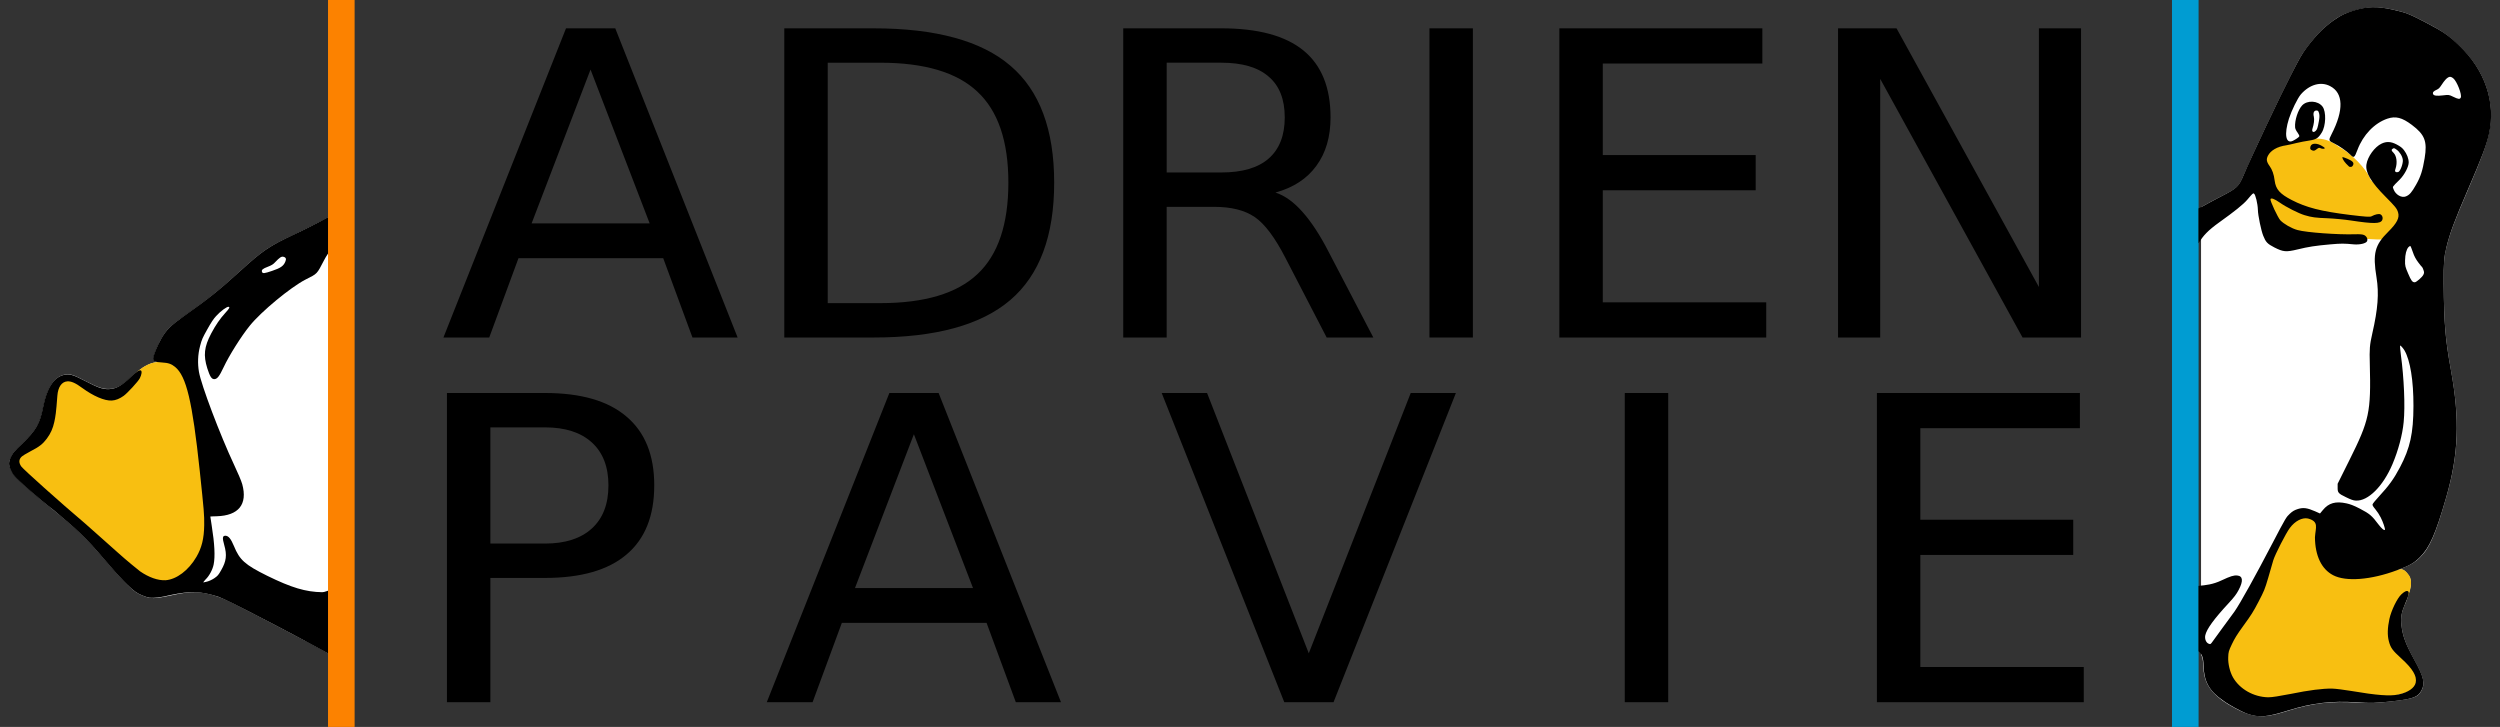 <?xml version="1.0" encoding="UTF-8" standalone="no"?>
<!-- Created with Inkscape (http://www.inkscape.org/) -->

<svg
   xmlns:dc="http://purl.org/dc/elements/1.1/"
   xmlns:cc="http://creativecommons.org/ns#"
   xmlns:rdf="http://www.w3.org/1999/02/22-rdf-syntax-ns#"
   xmlns:svg="http://www.w3.org/2000/svg"
   xmlns="http://www.w3.org/2000/svg"
   xmlns:sodipodi="http://sodipodi.sourceforge.net/DTD/sodipodi-0.dtd"
   xmlns:inkscape="http://www.inkscape.org/namespaces/inkscape"
   width="282"
   height="82"
   id="svg2"
   version="1.1"
   inkscape:version="0.48.5 r10040"
   sodipodi:docname="logo.svg">
  <rect width="100%" height="100%" fill="#333333" stroke="none"/>
  <defs
     id="defs4" />
  <sodipodi:namedview
     id="base"
     pagecolor="#ffffff"
     bordercolor="#666666"
     borderopacity="1.0"
     inkscape:pageopacity="0.0"
     inkscape:pageshadow="2"
     inkscape:zoom="2.8"
     inkscape:cx="166.32342"
     inkscape:cy="36.095115"
     inkscape:document-units="px"
     inkscape:current-layer="layer1"
     showgrid="false"
     inkscape:window-width="1600"
     inkscape:window-height="842"
     inkscape:window-x="1436"
     inkscape:window-y="468"
     inkscape:window-maximized="1"
     fit-margin-top="0"
     fit-margin-left="1"
     fit-margin-right="1"
     fit-margin-bottom="0" />
  <g
     inkscape:label="Calque 1"
     inkscape:groupmode="layer"
     id="layer1"
     transform="translate(5.4187196e-7,-970.362)">
    <g
       id="g3959"
       transform="matrix(1.242,0,0,1.196,-74.468,-188.464)">
      <g
         transform="translate(-32.425,927.825)"
         style="font-size:40px;font-style:normal;font-weight:normal;line-height:90%;letter-spacing:10.33px;word-spacing:0px;fill:#000000;fill-opacity:1;stroke:none;font-family:Sans"
         id="flowRoot2985">
        <path
           d="m 146.016,47.652 -5.352,14.512 10.723,0 -5.371,-14.512 m -2.227,-3.887 4.473,0 11.113,29.16 -4.102,0 -2.656,-7.48 -13.145,0 -2.656,7.48 -4.16,0 11.133,-29.16"
           style="letter-spacing:0px"
           id="path3989"
           inkscape:connector-curvature="0" />
        <path
           d="m 167.559,47.007 0,22.676 4.766,0 c 4.023,3e-6 6.966,-0.911 8.828,-2.734 1.875,-1.823 2.812,-4.701 2.812,-8.633 -2e-5,-3.906 -0.938,-6.764 -2.812,-8.574 -1.862,-1.823 -4.805,-2.734 -8.828,-2.734 l -4.766,0 m -3.945,-3.242 8.105,0 c 5.651,2.9e-5 9.798,1.178 12.441,3.535 2.643,2.344 3.965,6.016 3.965,11.016 -3e-5,5.026 -1.328,8.717 -3.984,11.074 -2.656,2.357 -6.797,3.535 -12.422,3.535 l -8.105,0 0,-29.16"
           style="letter-spacing:0px"
           id="path3991"
           inkscape:connector-curvature="0" />
        <path
           d="m 208.223,59.253 c 0.846,0.286 1.667,0.898 2.461,1.836 0.807,0.938 1.615,2.227 2.422,3.867 l 4.004,7.969 -4.238,0 -3.73,-7.48 c -0.964,-1.953 -1.901,-3.249 -2.812,-3.887 -0.898,-0.638 -2.129,-0.957 -3.691,-0.957 l -4.297,0 0,12.324 -3.945,0 0,-29.16 8.906,0 c 3.333,2.9e-5 5.82,0.697 7.461,2.09 1.641,1.393 2.461,3.496 2.461,6.309 -3e-5,1.836 -0.43,3.359 -1.289,4.57 -0.846,1.211 -2.083,2.051 -3.711,2.52 m -9.883,-12.246 0,10.352 4.961,0 c 1.901,1.5e-5 3.333,-0.436 4.297,-1.309 0.977,-0.885 1.465,-2.181 1.465,-3.887 -2e-5,-1.706 -0.488,-2.988 -1.465,-3.848 -0.964,-0.872 -2.396,-1.309 -4.297,-1.309 l -4.961,0"
           style="letter-spacing:0px"
           id="path3993"
           inkscape:connector-curvature="0" />
        <path
           d="m 222.207,43.765 3.945,0 0,29.16 -3.945,0 0,-29.16"
           style="letter-spacing:0px"
           id="path3995"
           inkscape:connector-curvature="0" />
        <path
           d="m 234.004,43.765 18.438,0 0,3.32 -14.492,0 0,8.633 13.887,0 0,3.32 -13.887,0 0,10.566 14.844,0 0,3.32 -18.789,0 0,-29.16"
           style="letter-spacing:0px"
           id="path3997"
           inkscape:connector-curvature="0" />
        <path
           d="m 259.316,43.765 5.312,0 12.93,24.395 0,-24.395 3.828,0 0,29.16 -5.312,0 -12.93,-24.395 0,24.395 -3.828,0 0,-29.16"
           style="letter-spacing:0px"
           id="path3999"
           inkscape:connector-curvature="0" />
      </g>
      <g
         transform="translate(-30.657,916.713)"
         style="font-size:40px;font-style:normal;font-weight:normal;line-height:125%;letter-spacing:0px;word-spacing:0px;fill:#000000;fill-opacity:1;stroke:none;font-family:Sans"
         id="flowRoot3005">
        <path
           d="m 135.152,92.514 0,10.957 4.961,0 c 1.836,1e-5 3.255,-0.475 4.258,-1.426 1.003,-0.951 1.504,-2.305 1.504,-4.063 -2e-5,-1.745 -0.501,-3.092 -1.504,-4.043 -1.003,-0.95 -2.422,-1.426 -4.258,-1.426 l -4.961,0 m -3.945,-3.242 8.906,0 c 3.268,2.9e-5 5.736,0.742 7.402,2.227 1.68,1.471 2.52,3.633 2.52,6.484 -3e-5,2.878 -0.84,5.052 -2.52,6.523 -1.667,1.471 -4.134,2.207 -7.402,2.207 l -4.961,0 0,11.719 -3.945,0 0,-29.16"
           style="letter-spacing:11.1px"
           id="path4002"
           inkscape:connector-curvature="0" />
        <path
           d="m 173.616,93.159 -5.352,14.512 10.723,0 -5.371,-14.512 m -2.227,-3.887 4.473,0 11.113,29.16 -4.102,0 -2.656,-7.48 -13.145,0 -2.656,7.48 -4.16,0 11.133,-29.16"
           style="letter-spacing:11.1px"
           id="path4004"
           inkscape:connector-curvature="0" />
        <path
           d="m 207.255,118.432 -11.133,-29.16 4.121,0 9.238,24.551 9.258,-24.551 4.102,0 -11.113,29.16 -4.473,0"
           style="letter-spacing:11.1px"
           id="path4006"
           inkscape:connector-curvature="0" />
        <path
           d="m 238.179,89.272 3.945,0 0,29.16 -3.945,0 0,-29.16"
           style="letter-spacing:11.1px"
           id="path4008"
           inkscape:connector-curvature="0" />
        <path
           d="m 261.076,89.272 18.438,0 0,3.32 -14.492,0 0,8.633 13.887,0 0,3.32 -13.887,0 0,10.566 14.844,0 0,3.32 -18.789,0 0,-29.16"
           style="letter-spacing:11.1px"
           id="path4010"
           inkscape:connector-curvature="0" />
      </g>
    </g>
    <rect
       style="fill:#009cd2;fill-opacity:1;fill-rule:nonzero;stroke:none"
       id="rect3013-0"
       width="3"
       height="82"
       x="245"
       y="970.362" />
    <g
       id="g3953"
       transform="matrix(1.002,0,0,1.004,-49.446,4.845)">
      <path
         inkscape:connector-curvature="0"
         id="path3944"
         d="m 86.813,985.807 c -1.318,0.742 -3.062,1.618 -4.469,2.281 -2.638,1.213 -3.444,1.753 -5.844,3.938 -2.335,2.144 -3.592,3.175 -6.438,5.188 -1.443,1.003 -1.954,1.473 -2.5,2.438 -0.485,0.818 -0.957,2.066 -0.938,2.344 0.032,0.195 0.144,0.28 0.438,0.344 -0.053,0.017 -0.096,0.031 -0.125,0.031 -0.549,0.056 -1.33,0.396 -2,0.969 -0.018,0.01 -0.013,0.025 -0.031,0.031 -0.19,0.109 -0.447,0.328 -0.812,0.688 -1.042,0.974 -1.661,1.302 -2.469,1.312 -0.69,0.013 -1.221,-0.145 -2.625,-0.875 -1.45,-0.755 -1.81,-0.868 -2.438,-0.719 -1.113,0.253 -1.901,1.487 -2.312,3.563 -0.366,1.875 -0.774,2.623 -2.344,4.125 -0.863,0.829 -1.025,1.005 -1.25,1.437 -0.17,0.328 -0.272,0.593 -0.281,0.781 -0.012,0.395 0.292,1.026 0.656,1.469 0.423,0.473 2.706,2.515 4.406,3.875 2.625,2.124 3.528,2.994 5.688,5.5 1.922,2.219 2.748,3.102 3.5,3.656 0.356,0.259 1.189,0.608 1.625,0.656 0.512,0.073 1.079,0 2.375,-0.281 2.285,-0.506 3.357,-0.488 5.281,0.156 0.721,0.242 1.35,0.54 6.438,3.187 3.088,1.607 5.804,3.056 6.031,3.219 0.217,0.149 0.333,0.316 0.438,0.5 l 0,-49.813 z"
         style="fill:#ffffff;fill-opacity:1" />
      <g
         transform="translate(17.932,924.611)"
         id="g3932">
        <path
           style="fill:#f8bf11"
           id="path3887"
           d="m 33.029,88.866 c 1.525,1.95 5.577,5.537 7.113,6.584 0.862,1.027 7.236,6.491 8.906,7.36 3.39,-0.466 5.182,-2.912 5.887,-5.964 -0.493,-6.592 0.521,-14.365 -4.081,-19.618 -0.727,-0.015 -1.604,0.512 -1.88,0.533 -0.555,0.05 -1.317,0.388 -1.985,0.958 -0.698,0.595 -1.458,1.373 -2.498,2.541 -1.364,0.992 -3.457,-1.634 -5.829,-1.629 -1.752,1.707 -3.237,7.393 -5.633,9.235 z"
           inkscape:connector-curvature="0" />
        <path
           inkscape:connector-curvature="0"
           style="fill:#000000"
           d="m 68.562,61.344 c -1.282,0.712 -2.869,1.515 -4.188,2.125 -2.628,1.226 -3.442,1.782 -5.844,3.969 -2.342,2.135 -3.593,3.151 -6.438,5.156 -1.439,1.019 -1.944,1.511 -2.5,2.469 -0.479,0.825 -0.966,2.033 -0.938,2.312 0.031,0.289 0.239,0.365 0.969,0.406 0.763,0.042 1.086,0.169 1.5,0.5 1.274,1.043 1.945,3.851 2.781,11.688 0.469,4.448 0.519,4.931 0.5,6.094 -0.021,1.517 -0.285,2.556 -0.875,3.562 -0.893,1.526 -2.235,2.524 -3.469,2.625 -0.872,0.042 -1.896,-0.325 -2.875,-1 -0.304,-0.241 -1.477,-1.178 -2.562,-2.156 -1.079,-0.974 -2.709,-2.396 -3.594,-3.188 -2.925,-2.472 -6.974,-6.104 -7.219,-6.438 -0.283,-0.403 -0.28,-0.762 0,-1.062 0.102,-0.112 0.568,-0.401 1.062,-0.656 0.954,-0.486 1.368,-0.811 1.812,-1.406 0.448,-0.601 0.685,-1.156 0.844,-1.875 0.131,-0.601 0.205,-1.019 0.344,-2.938 0.074,-0.994 0.492,-1.583 1.125,-1.625 0.426,-0.026 0.909,0.171 1.688,0.75 1.225,0.894 2.491,1.449 3.312,1.406 0.439,-0.019 0.906,-0.214 1.344,-0.531 0.408,-0.292 1.623,-1.605 1.812,-1.969 0.213,-0.409 0.261,-0.804 0.125,-0.875 -0.169,-0.088 -0.487,0.115 -1.156,0.75 -1.038,0.979 -1.662,1.326 -2.469,1.344 -0.7,0.016 -1.218,-0.174 -2.625,-0.906 -1.447,-0.753 -1.811,-0.832 -2.438,-0.688 -1.109,0.257 -1.908,1.485 -2.312,3.562 -0.365,1.875 -0.771,2.614 -2.344,4.125 -0.865,0.83 -1.02,0.996 -1.25,1.438 -0.169,0.325 -0.245,0.602 -0.25,0.781 -0.017,0.396 0.254,1.036 0.625,1.469 0.41,0.478 2.715,2.535 4.438,3.844 2.6,2.179 3.501,2.974 5.656,5.5 1.911,2.233 2.78,3.1 3.531,3.656 0.35,0.265 1.169,0.6 1.594,0.656 0.537,0.032 1.072,7e-4 2.375,-0.312 2.262,-0.475 3.362,-0.414 5.312,0.188 0.69,0.277 1.324,0.543 6.406,3.188 3.094,1.61 5.784,3.09 6.031,3.219 0.073,0.049 0.098,0.107 0.156,0.156 l 0,-7.281 c -0.279,0.029 -0.57,0.223 -0.875,0.219 C 65.826,103.567 64.218,103.082 61.5,101.75 58.977,100.503 58.39,99.97 57.75,98.406 57.409,97.585 57.14,97.272 56.812,97.25 c -0.354,-0.019 -0.383,0.244 -0.156,1.031 0.329,1.146 0.236,1.84 -0.344,2.844 -0.31,0.549 -0.397,0.644 -0.781,0.906 -0.242,0.163 -0.605,0.326 -0.812,0.375 -0.194,0.023 -0.38,0.107 -0.406,0.094 -0.026,-0.013 0.077,-0.17 0.25,-0.344 0.403,-0.377 0.795,-1.109 0.906,-1.688 0.175,-0.875 0.109,-2.29 -0.219,-4.344 -0.093,-0.552 -0.163,-1.018 -0.156,-1.031 0.007,-0.013 0.332,-0.018 0.719,-0.031 2.475,-0.075 3.487,-1.342 2.875,-3.594 -0.102,-0.375 -0.52,-1.344 -0.906,-2.156 -1.6,-3.401 -3.723,-9.02 -3.969,-10.469 -0.162,-0.943 -0.13,-1.94 0.125,-2.906 0.203,-0.77 0.272,-0.901 0.812,-1.875 0.445,-0.792 0.696,-1.171 1,-1.5 0.504,-0.556 1.237,-1.086 1.406,-1.031 0.166,0.045 0.074,0.192 -0.406,0.719 -0.561,0.617 -1.055,1.323 -1.562,2.281 -0.795,1.511 -0.889,2.457 -0.438,3.906 0.293,0.913 0.484,1.246 0.812,1.219 0.318,-0.024 0.543,-0.31 1.031,-1.344 0.611,-1.301 1.971,-3.466 2.938,-4.656 1.284,-1.595 4.616,-4.336 6.281,-5.188 1.355,-0.683 1.255,-0.576 2.094,-2.188 0.276,-0.53 0.458,-0.74 0.656,-1.062 l 0,-3.875 z m -5.25,4.562 c 0.294,0.07 0.365,0.234 0.219,0.562 -0.201,0.482 -0.541,0.712 -1.5,1.031 -0.87,0.291 -1.053,0.321 -1.125,0.094 -0.069,-0.217 0.089,-0.346 0.656,-0.562 0.422,-0.16 0.623,-0.282 0.844,-0.531 0.477,-0.504 0.694,-0.646 0.906,-0.594 z"
           id="path3930" />
      </g>
    </g>
    <g
       id="g3946"
       transform="matrix(1.01,0,0,1.013,-17.915,-4.535)">
      <path
         inkscape:connector-curvature="0"
         id="path3881"
         d="m 263.558,985.465 0,49.813 c 0.153,0.271 0.225,0.6 0.25,1.25 0.049,1.705 0.647,2.777 2.156,3.875 0.711,0.519 2.031,1.215 2.688,1.438 1.449,0.472 2.331,0.411 4.625,-0.312 2.674,-0.853 4.891,-1.099 7.719,-0.906 1.437,0.094 2.102,0.062 3.969,-0.156 2.292,-0.264 2.829,-0.439 3.219,-1.188 0.408,-0.784 0.239,-1.505 -0.781,-3.344 -0.974,-1.755 -1.324,-2.703 -1.469,-3.937 -0.098,-0.869 -0.003,-1.417 0.438,-2.406 0.208,-0.457 0.305,-0.814 0.344,-1.031 0.288,-0.697 0.414,-1.567 0.062,-2.062 -0.484,-0.698 -0.767,-0.744 -1.062,-0.719 1.187,-0.453 1.658,-0.715 2.281,-1.312 1.102,-1.061 1.738,-2.555 2.938,-6.688 1.399,-4.802 1.539,-8.667 0.531,-14.156 -0.633,-3.496 -0.768,-5.144 -0.812,-9.656 -0.017,-2.253 0.042,-2.999 0.312,-4.062 0.385,-1.539 0.863,-2.844 2.438,-6.469 1.464,-3.385 1.995,-4.832 2.281,-6.125 0.8,-3.508 -0.406,-7.083 -3.281,-9.812 -1.226,-1.158 -1.777,-1.583 -3.719,-2.594 -1.883,-0.98 -2.234,-1.114 -3.656,-1.438 -1.757,-0.394 -2.925,-0.36 -4.531,0.156 -0.812,0.246 -1.236,0.451 -1.719,0.75 -1.222,0.776 -2.323,1.832 -3.469,3.406 -0.573,0.757 -0.722,1.06 -1.781,3.125 -1.126,2.164 -4.311,8.882 -5.188,10.938 -0.576,1.365 -0.697,1.477 -2.594,2.438 -0.666,0.337 -1.606,0.844 -2.094,1.125 -0.029,0.016 -0.064,0.046 -0.094,0.062 z"
         style="fill:#ffffff;fill-opacity:1" />
      <g
         transform="translate(194.718,924.254)"
         id="g3936">
        <path
           style="fill:#f8bf11"
           id="path3885"
           d="m 91.098,63.686 c -0.849,1.631 -2.972,0.965 -4.218,1.059 -1.3,0.356 -7.544,0.022 -8.883,-0.675 -1.915,-1.575 -2.863,-6.148 -2.092,-8.456 0.646,-1.241 2.743,-1.414 4.05,-1.766 1.3,-0.356 2.713,-0.595 4.273,0.63 1.339,0.697 3.1,2.423 3.555,3.692 1.45,1.498 4.368,3.495 3.316,5.517 z"
           inkscape:connector-curvature="0" />
        <path
           style="fill:#f8bf11"
           id="path3889"
           d="m 90.729,109.187 c 0.717,1.67 2.278,3.448 2.279,5.605 -2.729,1.132 -4.547,1.087 -7.206,0.991 -3.649,-0.131 -6.161,0.222 -7.974,0.435 -1.948,0.473 -5.427,-0.429 -6.736,-1.358 -0.586,-1.048 2.11,-8.673 3.642,-10.825 0.643,-1.235 1.702,-6.969 5.696,-8.723 2.58,0.773 3.478,3.966 4.206,6.203 1.658,-0.186 4.261,-0.442 5.896,0.004 0.538,0.14 0.818,-0.351 1.552,0.7 0.349,0.504 0.216,1.442 -0.084,2.145 -0.484,1.136 -1.577,3.507 -1.271,4.823 z"
           inkscape:connector-curvature="0" />
        <path
           inkscape:connector-curvature="0"
           style="fill:#000000"
           d="m 68.562,61.344 0,3.875 c 0.524,-0.85 1.002,-1.394 2.375,-2.375 1.575,-1.122 2.628,-1.951 3.062,-2.469 0.615,-0.721 0.64,-0.745 0.75,-0.688 0.169,0.088 0.422,1.144 0.438,1.812 0.013,0.643 0.37,2.321 0.594,2.875 0.283,0.709 0.46,0.91 1.25,1.312 0.995,0.501 1.301,0.529 2.594,0.219 1.211,-0.295 1.976,-0.413 3.656,-0.562 1.227,-0.105 1.499,-0.107 2.625,0 C 86.548,65.397 87.246,65.247 87.375,65 87.493,64.773 87.352,64.455 87.062,64.312 86.894,64.225 86.582,64.199 85.969,64.219 84.139,64.274 80.63,64.025 79.625,63.75 78.956,63.575 78.071,63.062 77.688,62.656 77.42,62.36 76.538,60.498 76.594,60.312 c 0.052,-0.179 0.451,-0.034 1.031,0.375 0.713,0.503 2.116,1.209 2.781,1.406 0.809,0.239 1.198,0.295 2.594,0.344 0.688,0.028 1.858,0.14 2.594,0.25 2.494,0.381 3.262,0.365 3.469,-0.031 C 89.184,62.422 89.102,62.118 88.875,62 c -0.169,-0.088 -0.577,-0.007 -1,0.219 -0.152,0.086 -0.643,0.059 -2.406,-0.156 -3.244,-0.4 -4.878,-0.821 -6.5,-1.656 C 77.639,59.723 77.185,59.206 77.062,58.25 76.976,57.528 76.782,57.02 76.5,56.625 c -0.362,-0.494 -0.387,-0.773 -0.188,-1.156 0.304,-0.585 1.029,-1.009 2.031,-1.156 0.197,-0.03 0.707,-0.145 1.125,-0.25 0.418,-0.105 1.075,-0.222 1.469,-0.281 0.792,-0.125 0.995,-0.272 1.375,-0.875 C 82.79,52.147 82.836,50.571 82.406,50 81.896,49.33 80.699,49.265 80.125,49.875 c -0.45,0.484 -0.844,1.653 -0.781,2.438 0.01,0.171 0.134,0.401 0.281,0.594 0.132,0.176 0.211,0.361 0.188,0.406 -0.058,0.11 -0.385,0.335 -0.719,0.5 -0.799,0.377 -0.99,-0.724 -0.438,-2.469 C 78.943,50.46 79.623,49.048 80,48.625 c 0.961,-1.086 2.217,-1.444 3.25,-0.906 1.495,0.762 1.553,2.674 0.156,5.375 -0.345,0.663 -0.324,0.718 0.281,1 0.563,0.268 1.448,0.887 1.812,1.25 0.406,0.41 0.467,0.387 0.812,-0.531 0.623,-1.658 1.9,-2.981 3.344,-3.469 0.919,-0.306 1.631,-0.126 2.719,0.688 1.457,1.089 1.75,1.833 1.438,3.719 -0.229,1.376 -0.443,2.053 -0.969,2.969 -0.479,0.841 -0.716,1.114 -1.125,1.281 -0.475,0.199 -1.149,-0.184 -1.375,-0.781 -0.126,-0.33 -0.189,-0.22 0.688,-1.094 0.536,-0.539 1.002,-1.434 1,-1.906 -0.003,-0.439 -0.194,-0.927 -0.531,-1.375 -0.225,-0.282 -0.393,-0.399 -0.812,-0.625 C 90.051,53.887 89.548,53.865 89,54.125 c -0.763,0.355 -1.559,1.446 -1.688,2.312 -0.135,0.879 0.471,1.932 2.125,3.594 1.09,1.096 1.272,1.309 1.406,1.75 0.184,0.599 -0.118,1.186 -1.094,2.156 -1.509,1.486 -1.754,2.403 -1.312,5.094 0.286,1.768 0.159,3.489 -0.469,6.219 -0.303,1.329 -0.327,1.747 -0.281,3.406 0.139,5.4 -0.049,6.255 -2.281,10.719 l -1.312,2.625 0,0.406 c -0.009,0.573 0.063,0.68 0.938,1.094 0.546,0.268 0.819,0.364 1.094,0.375 1.362,0.081 3.051,-1.599 4.094,-4.062 0.64,-1.5 1.116,-3.271 1.25,-4.688 0.176,-1.767 0.036,-4.9 -0.312,-7.469 C 91.086,77.108 91.049,76.651 91.062,76.625 c 0.037,-0.071 0.308,0.217 0.5,0.531 0.644,1.112 1.006,3.366 1,6.188 -0.007,3.044 -0.374,4.681 -1.5,6.812 -0.683,1.297 -1.256,2.081 -2.344,3.25 -0.37,0.394 -0.691,0.79 -0.719,0.875 -0.038,0.104 0.052,0.254 0.312,0.562 0.19,0.223 0.457,0.629 0.594,0.906 0.267,0.519 0.519,1.278 0.469,1.375 -0.064,0.123 -0.392,-0.159 -0.719,-0.594 -0.725,-0.972 -0.99,-1.192 -2.062,-1.75 -0.741,-0.386 -1.108,-0.505 -1.5,-0.594 -1.215,-0.269 -1.998,-0.055 -2.656,0.75 l -0.312,0.375 -0.562,-0.25 c -0.869,-0.378 -1.307,-0.434 -1.906,-0.25 -0.385,0.122 -0.6,0.245 -0.906,0.531 -0.393,0.374 -0.41,0.364 -1.969,3.344 -1.806,3.454 -3.548,6.607 -4.219,7.562 -0.265,0.366 -0.857,1.159 -1.312,1.781 -0.466,0.625 -0.956,1.299 -1.094,1.5 -0.248,0.35 -0.264,0.363 -0.469,0.281 -0.293,-0.119 -0.46,-0.536 -0.375,-0.938 0.152,-0.689 0.941,-1.786 2.625,-3.594 0.627,-0.681 0.84,-0.966 1.094,-1.438 0.544,-1.014 0.485,-1.572 -0.156,-1.625 -0.386,-0.036 -0.768,0.085 -1.719,0.531 -1.01,0.481 -1.768,0.54 -2.594,0.625 l 0,7.281 c 0.373,0.315 0.532,0.649 0.562,1.594 0.037,1.754 0.62,2.828 2.156,3.875 0.706,0.532 2.018,1.219 2.656,1.469 1.447,0.505 2.339,0.366 4.625,-0.344 2.675,-0.838 4.887,-1.1 7.719,-0.906 1.434,0.102 2.129,0.09 4,-0.125 2.282,-0.258 2.799,-0.471 3.188,-1.219 0.409,-0.786 0.238,-1.508 -0.781,-3.344 -0.974,-1.762 -1.328,-2.668 -1.469,-3.906 -0.104,-0.864 0.009,-1.455 0.438,-2.438 0.391,-0.879 0.463,-1.249 0.281,-1.344 -0.156,-0.081 -0.386,0.038 -0.719,0.344 -0.472,0.431 -1.135,1.793 -1.344,2.75 -0.212,0.98 -0.239,1.807 -0.062,2.469 0.198,0.747 0.4,1.019 1.375,1.906 1.298,1.171 1.781,1.99 1.625,2.719 -0.131,0.585 -0.836,1.085 -1.938,1.312 -0.931,0.201 -2.353,0.101 -5.344,-0.406 -0.722,-0.12 -1.663,-0.24 -2.062,-0.25 -1.052,-0.011 -2.527,0.166 -4.625,0.594 -1.282,0.241 -2.028,0.373 -2.5,0.375 -1.651,-0.033 -3.192,-0.922 -3.938,-2.219 -0.338,-0.589 -0.569,-1.526 -0.531,-2.25 0.019,-0.576 0.047,-0.683 0.406,-1.438 0.312,-0.647 0.528,-1.015 1.312,-2.094 0.838,-1.15 1.064,-1.488 1.656,-2.625 0.643,-1.235 0.702,-1.363 1.094,-2.688 0.232,-0.763 0.469,-1.647 0.562,-1.938 0.197,-0.649 1.418,-3.03 1.844,-3.594 0.586,-0.793 1.401,-1.201 2.031,-1.062 1.269,0.338 0.845,1.003 0.781,2.094 0.016,2.049 0.731,3.542 2.031,4.219 1.43,0.744 4.205,0.537 7.156,-0.562 1.401,-0.518 1.834,-0.762 2.5,-1.406 1.102,-1.07 1.768,-2.555 2.969,-6.688 1.395,-4.808 1.537,-8.692 0.531,-14.188 -0.638,-3.487 -0.768,-5.14 -0.812,-9.656 -0.019,-2.248 0.046,-2.98 0.312,-4.031 0.386,-1.55 0.868,-2.881 2.438,-6.5 1.464,-3.385 2.02,-4.801 2.312,-6.094 0.792,-3.506 -0.438,-7.114 -3.312,-9.844 -1.227,-1.165 -1.783,-1.553 -3.719,-2.562 -1.878,-0.979 -2.231,-1.113 -3.656,-1.438 -1.75,-0.399 -2.926,-0.389 -4.531,0.125 -0.803,0.258 -1.247,0.478 -1.719,0.781 -1.225,0.767 -2.317,1.813 -3.469,3.375 -0.563,0.764 -0.719,1.068 -1.781,3.125 -1.123,2.158 -4.319,8.887 -5.188,10.938 -0.576,1.361 -0.704,1.503 -2.594,2.469 -0.664,0.34 -1.594,0.848 -2.094,1.125 -0.108,0.061 -0.261,0.124 -0.375,0.188 z M 96.438,46.75 C 96.633,46.64 96.795,46.682 97,46.844 97.411,47.165 98.007,48.686 97.844,49 97.739,49.201 97.58,49.189 97,48.906 96.545,48.685 96.511,48.67 95.875,48.75 c -0.715,0.088 -1.064,0.045 -1.125,-0.156 -0.063,-0.196 0.072,-0.318 0.406,-0.469 0.246,-0.107 0.344,-0.237 0.562,-0.562 0.286,-0.439 0.523,-0.703 0.719,-0.812 z m -14.719,3.688 c 0.19,-2.03e-4 0.229,0.044 0.312,0.344 0.056,0.211 0.033,0.514 -0.031,0.844 -0.14,0.761 -0.192,0.933 -0.375,1.094 -0.246,0.219 -0.447,0.076 -0.344,-0.25 0.166,-0.509 0.233,-1.031 0.156,-1.344 -0.105,-0.418 0.006,-0.682 0.281,-0.688 z M 81.375,54.156 c -0.218,0.053 -0.345,0.225 -0.344,0.469 0.004,0.134 0.056,0.182 0.219,0.25 0.182,0.078 0.278,0.048 0.5,-0.125 0.209,-0.164 0.289,-0.186 0.406,-0.125 0.195,0.101 0.505,0.102 0.5,0 7.95e-4,-0.049 -0.21,-0.194 -0.438,-0.312 -0.322,-0.167 -0.626,-0.209 -0.844,-0.156 z m 8.875,0.531 c 0.136,-0.086 0.176,-0.067 0.406,0.094 0.35,0.232 0.676,0.746 0.719,1.156 0.039,0.4 -0.269,1.249 -0.5,1.344 -0.073,0.028 -0.197,0.044 -0.281,0 -0.117,-0.061 -0.111,-0.127 -0.031,-0.375 0.22,-0.662 0.117,-1.41 -0.219,-1.75 C 90.076,54.893 90.071,54.809 90.25,54.688 z m -5.594,0.938 c -0.109,0.034 0.069,0.386 0.375,0.719 0.18,0.193 0.337,0.34 0.344,0.344 0.01,0.013 0.099,0.027 0.188,0.031 0.102,-0.005 0.182,-0.058 0.25,-0.188 0.135,-0.26 -0.013,-0.466 -0.625,-0.719 -0.261,-0.103 -0.502,-0.197 -0.531,-0.188 z m 7.562,9.906 c 0.039,0.02 0.162,0.345 0.281,0.688 0.144,0.438 0.34,0.787 0.594,1.125 0.208,0.282 0.405,0.514 0.438,0.531 0.033,0.017 0.1,0.182 0.156,0.344 0.085,0.234 0.074,0.33 -0.031,0.531 -0.132,0.253 -0.757,0.799 -0.938,0.812 -0.276,0.022 -0.418,-0.193 -0.75,-0.969 C 91.659,67.871 91.605,67.734 91.625,67.125 91.636,66.437 91.773,65.918 92,65.656 c 0.073,-0.077 0.18,-0.145 0.219,-0.125 z"
           id="path3895" />
      </g>
    </g>
    <rect
       style="fill:#fc8200;fill-opacity:1;fill-rule:nonzero;stroke:none"
       id="rect3013"
       width="3"
       height="82"
       x="37"
       y="970.362" />
  </g>
</svg>
